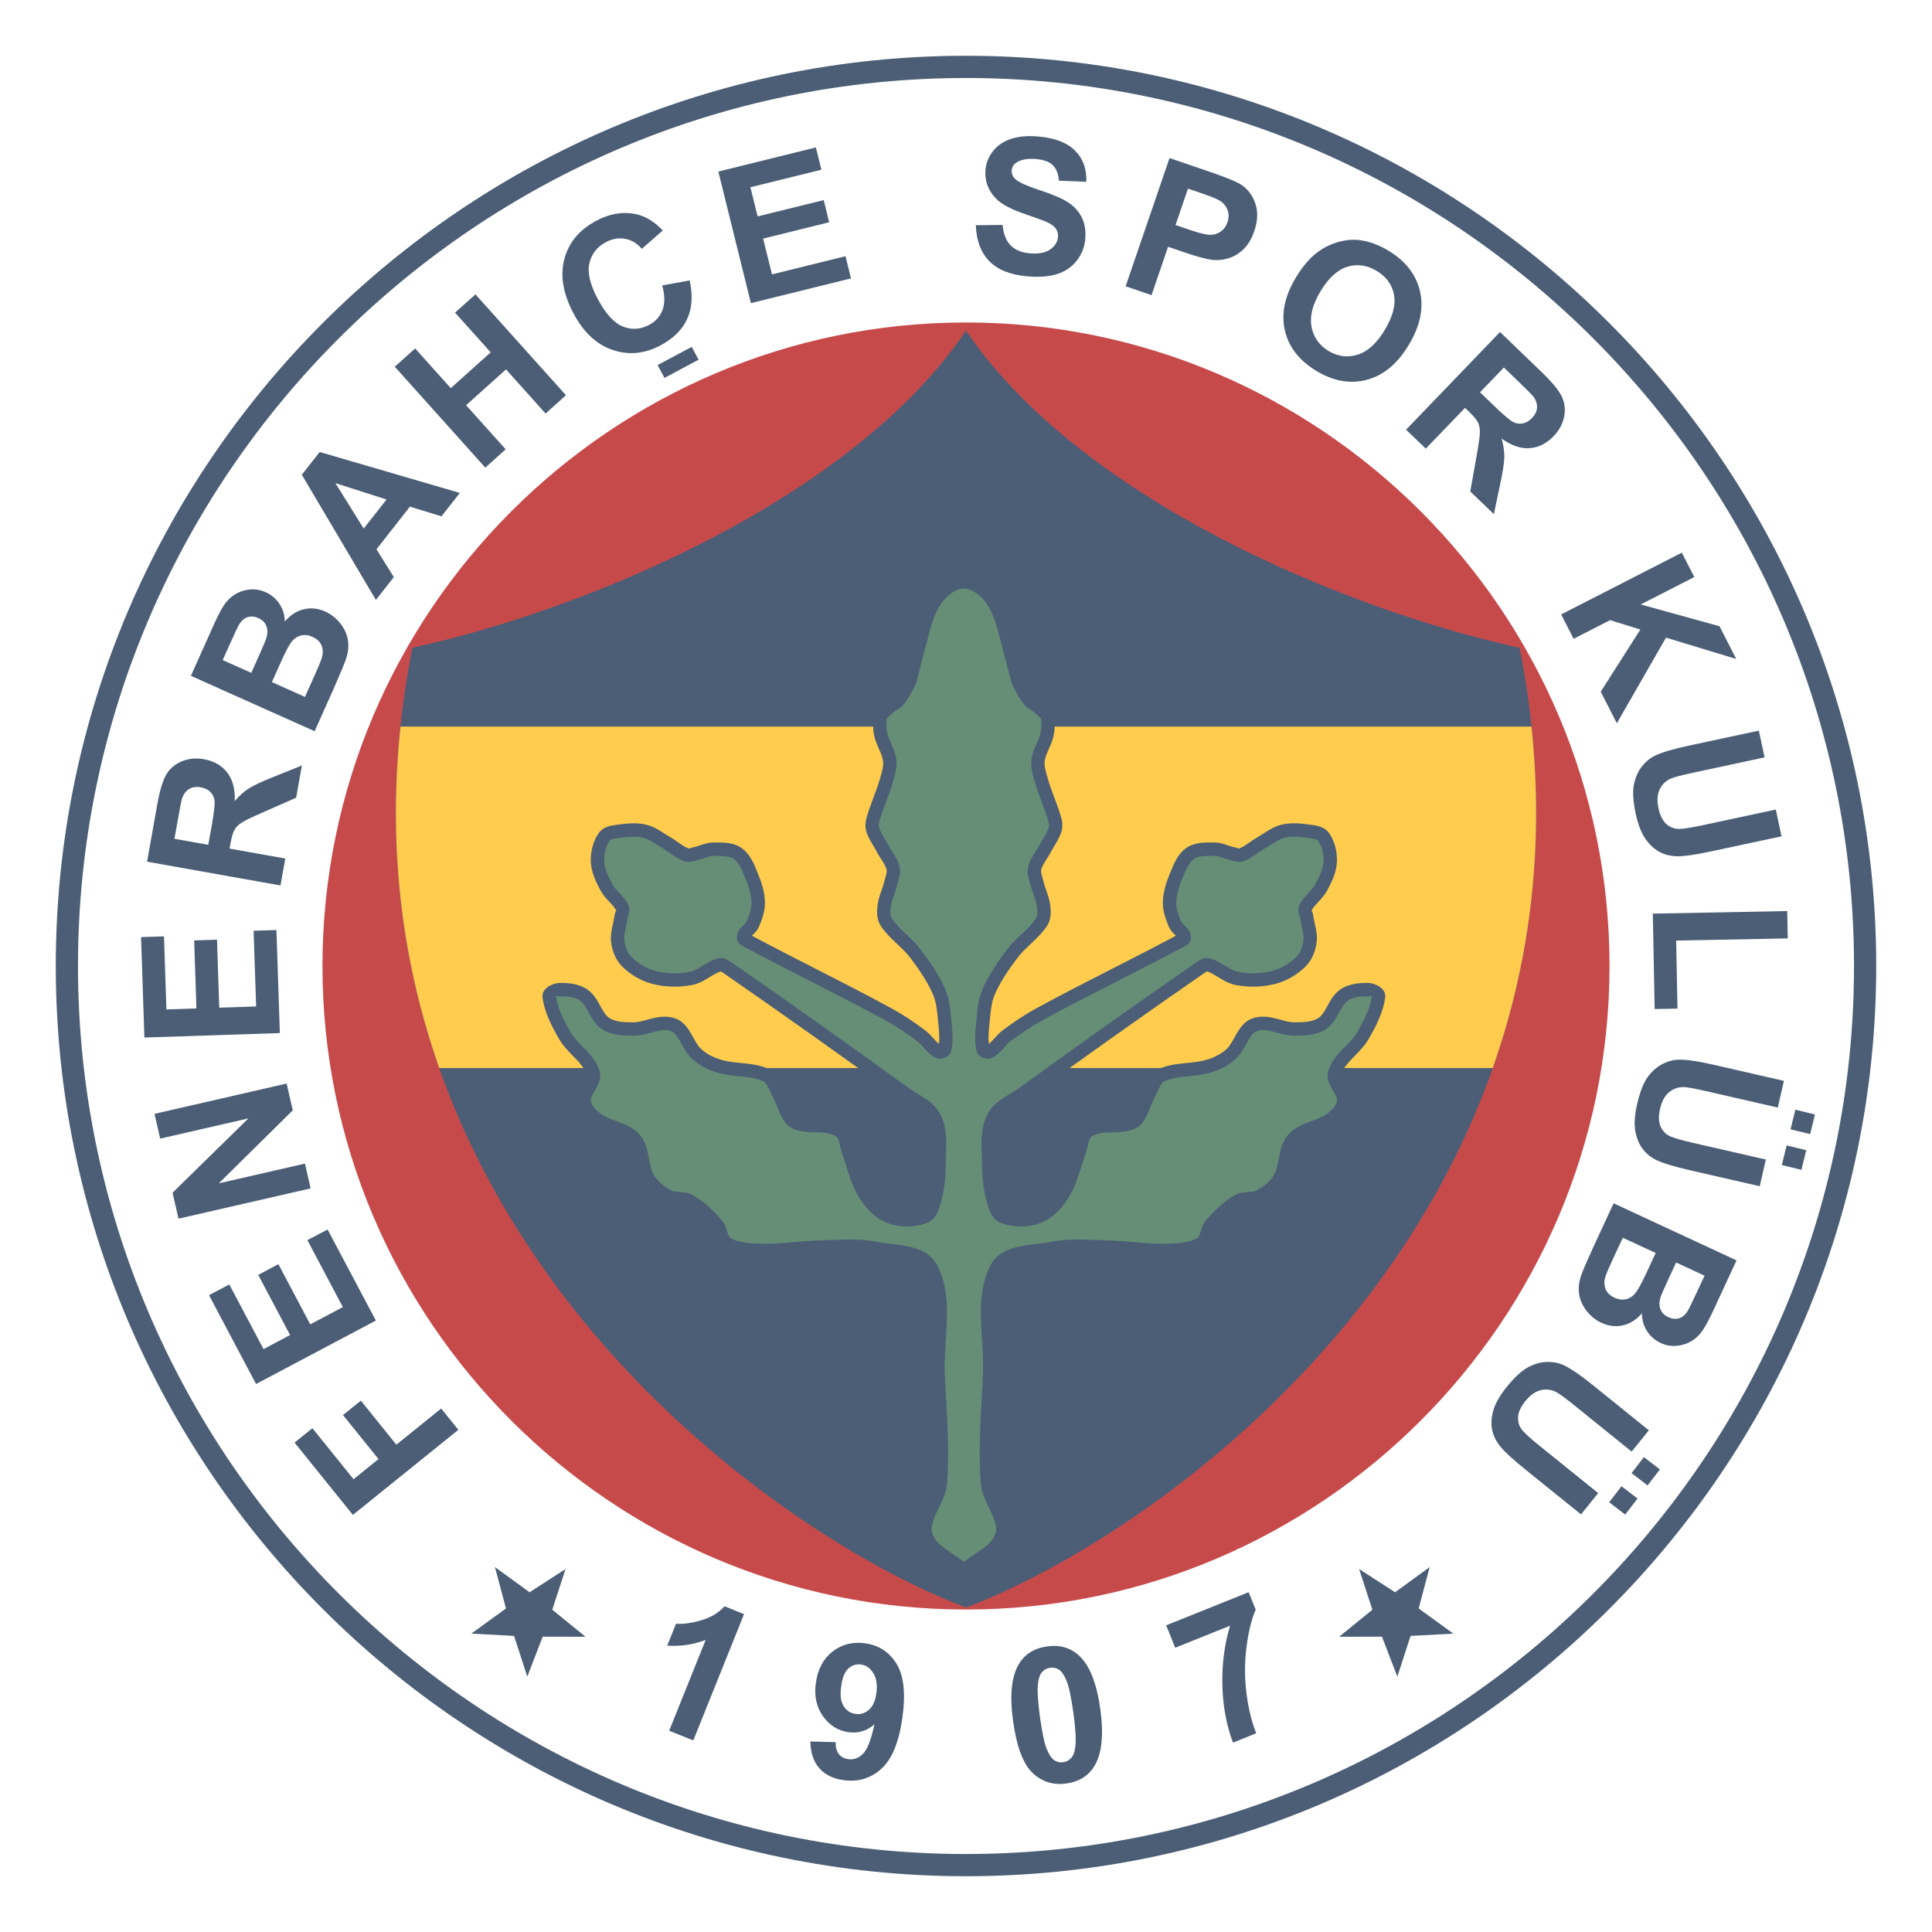 <?xml version="1.0" encoding="utf-8"?>
<!-- Generator: Adobe Illustrator 13.0.0, SVG Export Plug-In . SVG Version: 6.00 Build 14948)  -->
<!DOCTYPE svg PUBLIC "-//W3C//DTD SVG 1.0//EN" "http://www.w3.org/TR/2001/REC-SVG-20010904/DTD/svg10.dtd">
<svg version="1.0" id="Layer_1" xmlns="http://www.w3.org/2000/svg" xmlns:xlink="http://www.w3.org/1999/xlink" x="0px" y="0px"
	 width="192.756px" height="192.756px" viewBox="0 0 192.756 192.756" enable-background="new 0 0 192.756 192.756"
	 xml:space="preserve">
<g>
	<polygon fill-rule="evenodd" clip-rule="evenodd" fill="#FFFFFF" points="0,0 192.756,0 192.756,192.756 0,192.756 0,0 	"/>
	<path fill-rule="evenodd" clip-rule="evenodd" fill="#C74A4B" d="M96.378,32.173c35.362,0,64.204,28.842,64.204,64.205
		c0,35.362-28.842,64.204-64.204,64.204S32.173,131.74,32.173,96.378C32.173,61.015,61.016,32.173,96.378,32.173L96.378,32.173z"/>
	<path fill-rule="evenodd" clip-rule="evenodd" fill="#4B5E76" d="M96.378,5.564c50.019,0,90.813,40.796,90.813,90.813
		c0,50.019-40.795,90.814-90.813,90.814c-50.018,0-90.813-40.795-90.813-90.814C5.564,46.36,46.36,5.564,96.378,5.564L96.378,5.564z
		 M96.378,7.782c48.797,0,88.597,39.799,88.597,88.596c0,48.798-39.8,88.597-88.597,88.597c-48.797,0-88.597-39.799-88.597-88.597
		C7.781,47.581,47.581,7.782,96.378,7.782L96.378,7.782z"/>
	<polygon fill-rule="evenodd" clip-rule="evenodd" fill="#4B5E76" points="45.73,142.652 35.208,151.143 29.389,143.928 
		31.167,142.492 35.273,147.58 37.764,145.572 34.219,141.18 36.001,139.744 39.546,144.137 44.018,140.527 45.73,142.652 	"/>
	<polygon fill-rule="evenodd" clip-rule="evenodd" fill="#4B5E76" points="37.499,131.752 25.547,138.082 20.855,129.221 
		22.876,128.15 26.293,134.6 28.941,133.195 25.764,127.197 27.776,126.129 30.953,132.131 34.206,130.408 30.669,123.73 
		32.685,122.666 37.499,131.752 	"/>
	<polygon fill-rule="evenodd" clip-rule="evenodd" fill="#4B5E76" points="30.993,118.566 17.81,121.586 17.215,118.998 
		24.784,111.582 15.98,113.6 15.414,111.129 28.597,108.105 29.208,110.779 21.828,118.062 30.426,116.092 30.993,118.566 	"/>
	<polygon fill-rule="evenodd" clip-rule="evenodd" fill="#4B5E76" points="27.922,103.068 14.405,103.516 14.075,93.497 
		16.361,93.421 16.603,100.711 19.597,100.613 19.374,93.827 21.65,93.752 21.874,100.537 25.555,100.414 25.303,92.864 
		27.579,92.788 27.922,103.068 	"/>
	<path fill-rule="evenodd" clip-rule="evenodd" fill="#4B5E76" d="M27.985,88.342l-13.312-2.371l1.008-5.658
		c0.252-1.423,0.557-2.434,0.91-3.035c0.356-0.604,0.873-1.042,1.553-1.323c0.68-0.277,1.414-0.346,2.201-0.208
		c0.998,0.179,1.773,0.62,2.317,1.322c0.548,0.702,0.8,1.653,0.762,2.853c0.444-0.52,0.901-0.935,1.373-1.24
		c0.472-0.306,1.285-0.687,2.434-1.146l2.887-1.162l-0.573,3.215L26.3,81.016c-1.159,0.507-1.896,0.863-2.207,1.07
		c-0.315,0.205-0.548,0.441-0.699,0.708c-0.151,0.268-0.28,0.708-0.39,1.326l-0.098,0.544l5.557,0.992L27.985,88.342L27.985,88.342z
		 M20.781,84.287l0.356-1.989c0.227-1.288,0.318-2.104,0.265-2.444c-0.05-0.34-0.195-0.626-0.428-0.853
		c-0.233-0.23-0.551-0.381-0.951-0.45c-0.447-0.082-0.831-0.025-1.149,0.164c-0.318,0.192-0.551,0.498-0.702,0.919
		c-0.069,0.214-0.202,0.866-0.394,1.956l-0.375,2.097L20.781,84.287L20.781,84.287z"/>
	<path fill-rule="evenodd" clip-rule="evenodd" fill="#4B5E76" d="M19.048,67.429l2.208-4.934c0.438-0.976,0.803-1.688,1.099-2.131
		s0.658-0.797,1.086-1.062c0.428-0.261,0.913-0.425,1.455-0.484c0.542-0.06,1.08,0.028,1.615,0.268
		c0.576,0.258,1.039,0.652,1.382,1.181c0.343,0.526,0.517,1.111,0.52,1.751c0.554-0.652,1.187-1.064,1.896-1.231
		c0.708-0.17,1.417-0.094,2.131,0.224c0.561,0.252,1.049,0.626,1.461,1.124c0.416,0.5,0.68,1.045,0.793,1.641
		c0.117,0.592,0.063,1.237-0.16,1.933c-0.142,0.435-0.561,1.448-1.263,3.042l-1.88,4.203L19.048,67.429L19.048,67.429z
		 M22.219,65.855l2.853,1.278l0.73-1.634c0.435-0.97,0.689-1.581,0.768-1.83c0.142-0.45,0.142-0.85,0.01-1.202
		c-0.136-0.353-0.403-0.621-0.803-0.8c-0.381-0.17-0.737-0.201-1.071-0.097c-0.333,0.104-0.617,0.349-0.853,0.743
		c-0.139,0.236-0.469,0.938-0.995,2.112L22.219,65.855L22.219,65.855z M27.128,68.053l3.299,1.477l1.033-2.308
		c0.4-0.897,0.629-1.479,0.689-1.744c0.098-0.4,0.069-0.774-0.088-1.124c-0.157-0.35-0.457-0.624-0.894-0.819
		c-0.368-0.167-0.724-0.217-1.061-0.151c-0.34,0.062-0.646,0.239-0.913,0.526c-0.271,0.287-0.658,0.998-1.165,2.132L27.128,68.053
		L27.128,68.053z"/>
	<path fill-rule="evenodd" clip-rule="evenodd" fill="#4B5E76" d="M45.877,49.18l-1.833,2.336l-3.148-0.967l-3.334,4.254
		l1.729,2.774l-1.788,2.28l-7.39-12.491l1.782-2.27L45.877,49.18L45.877,49.18z M38.563,49.834l-5.098-1.631l2.821,4.534
		L38.563,49.834L38.563,49.834z"/>
	<polygon fill-rule="evenodd" clip-rule="evenodd" fill="#4B5E76" points="48.418,46.655 39.388,36.588 41.418,34.765 
		44.973,38.726 48.956,35.153 45.401,31.192 47.436,29.369 56.466,39.432 54.432,41.258 50.483,36.856 46.5,40.43 50.452,44.828 
		48.418,46.655 	"/>
	<path fill-rule="evenodd" clip-rule="evenodd" fill="#4B5E76" d="M66.074,28.478l2.733-0.498c0.33,1.496,0.249,2.78-0.252,3.854
		c-0.498,1.077-1.389,1.952-2.67,2.632c-1.587,0.841-3.181,0.989-4.773,0.444c-1.597-0.542-2.894-1.754-3.889-3.633
		c-1.055-1.99-1.357-3.807-0.913-5.451c0.444-1.643,1.502-2.909,3.177-3.797c1.461-0.771,2.878-0.97,4.248-0.589
		c0.815,0.224,1.608,0.74,2.389,1.552l-2.087,1.836c-0.469-0.545-1.023-0.878-1.662-0.999c-0.636-0.123-1.278-0.012-1.918,0.328
		c-0.888,0.469-1.436,1.168-1.653,2.097c-0.214,0.925,0.057,2.103,0.809,3.526c0.8,1.511,1.644,2.443,2.525,2.796
		c0.885,0.353,1.76,0.299,2.629-0.161c0.643-0.34,1.086-0.834,1.332-1.489C66.345,30.275,66.336,29.46,66.074,28.478L66.074,28.478z
		"/>
	<polygon fill-rule="evenodd" clip-rule="evenodd" fill="#4B5E76" points="74.918,30.244 71.669,17.117 81.401,14.708 
		81.952,16.932 74.868,18.682 75.589,21.591 82.179,19.964 82.727,22.174 76.137,23.805 77.021,27.375 84.354,25.562 84.903,27.775 
		74.918,30.244 	"/>
	<path fill-rule="evenodd" clip-rule="evenodd" fill="#4B5E76" d="M97.358,22.47l2.67-0.028c0.085,0.9,0.35,1.581,0.803,2.04
		c0.45,0.457,1.09,0.721,1.918,0.793c0.875,0.076,1.552-0.054,2.027-0.387c0.476-0.331,0.737-0.746,0.778-1.244
		c0.028-0.318-0.045-0.595-0.211-0.834c-0.167-0.242-0.476-0.463-0.93-0.67c-0.308-0.136-1.017-0.394-2.125-0.775
		c-1.43-0.485-2.415-1.017-2.956-1.596c-0.766-0.812-1.1-1.75-1.008-2.815c0.057-0.687,0.309-1.313,0.749-1.876
		c0.438-0.563,1.039-0.97,1.798-1.222c0.759-0.249,1.656-0.331,2.692-0.24c1.69,0.146,2.932,0.624,3.722,1.439
		c0.793,0.815,1.155,1.842,1.093,3.082l-2.73-0.113c-0.057-0.702-0.265-1.222-0.62-1.556c-0.358-0.337-0.919-0.538-1.685-0.604
		c-0.79-0.066-1.423,0.041-1.898,0.328c-0.306,0.183-0.476,0.45-0.504,0.799c-0.028,0.318,0.085,0.602,0.334,0.854
		c0.318,0.318,1.127,0.689,2.421,1.115c1.298,0.425,2.249,0.834,2.856,1.221c0.604,0.388,1.061,0.888,1.369,1.499
		c0.309,0.608,0.429,1.338,0.353,2.191c-0.065,0.771-0.343,1.477-0.828,2.113c-0.487,0.636-1.136,1.086-1.948,1.348
		c-0.812,0.258-1.805,0.34-2.976,0.239c-1.704-0.145-2.976-0.652-3.823-1.518C97.856,25.187,97.409,23.994,97.358,22.47
		L97.358,22.47z"/>
	<path fill-rule="evenodd" clip-rule="evenodd" fill="#4B5E76" d="M112.305,28.563l4.379-12.793l4.147,1.417
		c1.567,0.539,2.572,0.954,3.004,1.244c0.667,0.444,1.14,1.071,1.413,1.883c0.274,0.812,0.239,1.729-0.11,2.746
		c-0.268,0.787-0.639,1.397-1.104,1.835c-0.47,0.438-0.977,0.733-1.518,0.888c-0.545,0.157-1.062,0.204-1.55,0.147
		c-0.658-0.088-1.571-0.331-2.742-0.733l-1.685-0.576l-1.649,4.827L112.305,28.563L112.305,28.563z M118.526,18.817l-1.244,3.631
		l1.414,0.485c1.02,0.346,1.722,0.513,2.112,0.497c0.391-0.016,0.73-0.132,1.023-0.353c0.293-0.217,0.504-0.516,0.633-0.894
		c0.157-0.466,0.154-0.897-0.016-1.294c-0.17-0.393-0.453-0.702-0.847-0.922c-0.287-0.164-0.897-0.403-1.83-0.721L118.526,18.817
		L118.526,18.817z"/>
	<path fill-rule="evenodd" clip-rule="evenodd" fill="#4B5E76" d="M129.271,27.722c0.709-1.184,1.477-2.068,2.312-2.66
		c0.617-0.432,1.294-0.747,2.033-0.945c0.737-0.195,1.445-0.246,2.126-0.148c0.903,0.129,1.829,0.472,2.773,1.039
		c1.71,1.023,2.762,2.371,3.155,4.046c0.391,1.675,0.022,3.458-1.108,5.347c-1.121,1.873-2.51,3.035-4.159,3.485
		c-1.653,0.447-3.331,0.161-5.035-0.86c-1.725-1.032-2.783-2.38-3.17-4.04C127.808,31.324,128.166,29.567,129.271,27.722
		L129.271,27.722z M131.733,29.085c-0.787,1.316-1.079,2.494-0.878,3.533c0.201,1.042,0.769,1.842,1.703,2.402
		c0.936,0.557,1.902,0.68,2.903,0.365s1.905-1.143,2.711-2.491c0.797-1.329,1.099-2.497,0.906-3.498
		c-0.191-1.004-0.771-1.795-1.737-2.374c-0.964-0.576-1.943-0.712-2.929-0.403C133.425,26.929,132.533,27.75,131.733,29.085
		L131.733,29.085z"/>
	<path fill-rule="evenodd" clip-rule="evenodd" fill="#4B5E76" d="M140.284,42.87l9.374-9.745l4.141,3.986
		c1.042,1.001,1.716,1.816,2.018,2.446c0.303,0.63,0.382,1.304,0.236,2.024c-0.147,0.718-0.497,1.367-1.055,1.943
		c-0.702,0.73-1.498,1.127-2.387,1.19c-0.888,0.062-1.819-0.255-2.793-0.954c0.186,0.658,0.274,1.269,0.268,1.833
		c-0.009,0.563-0.145,1.448-0.402,2.661l-0.64,3.044l-2.355-2.264l0.621-3.489c0.224-1.244,0.337-2.053,0.34-2.431
		c0.003-0.375-0.063-0.702-0.202-0.976c-0.138-0.271-0.431-0.626-0.885-1.062l-0.396-0.384l-3.917,4.068L140.284,42.87
		L140.284,42.87z M147.662,39.139l1.454,1.401c0.945,0.907,1.571,1.436,1.883,1.581c0.312,0.148,0.63,0.186,0.948,0.12
		c0.321-0.066,0.623-0.245,0.903-0.539c0.315-0.327,0.482-0.677,0.501-1.048c0.019-0.368-0.104-0.733-0.372-1.096
		c-0.139-0.173-0.607-0.646-1.403-1.414l-1.534-1.477L147.662,39.139L147.662,39.139z"/>
	<polygon fill-rule="evenodd" clip-rule="evenodd" fill="#4B5E76" points="155.757,61.302 167.794,55.14 169.041,57.571 
		163.694,60.307 171.554,62.479 173.226,65.748 166.217,63.616 161.314,72.159 159.705,69.013 163.66,62.81 160.641,61.872 
		157.001,63.733 155.757,61.302 	"/>
	<path fill-rule="evenodd" clip-rule="evenodd" fill="#4B5E76" d="M175.482,72.896l0.573,2.667l-7.16,1.537
		c-1.137,0.243-1.867,0.435-2.188,0.573c-0.516,0.229-0.894,0.595-1.127,1.096c-0.236,0.5-0.273,1.124-0.113,1.867
		c0.16,0.759,0.438,1.297,0.831,1.615c0.391,0.318,0.822,0.469,1.288,0.45c0.469-0.019,1.225-0.142,2.273-0.365l7.313-1.568
		l0.57,2.67l-6.942,1.489c-1.587,0.34-2.724,0.507-3.41,0.503c-0.687-0.003-1.297-0.151-1.833-0.44
		c-0.532-0.293-1.004-0.734-1.41-1.326s-0.721-1.411-0.948-2.456c-0.271-1.262-0.327-2.251-0.176-2.966s0.419-1.313,0.803-1.792
		c0.384-0.479,0.822-0.834,1.307-1.064c0.718-0.337,1.82-0.661,3.297-0.979L175.482,72.896L175.482,72.896z"/>
	<polygon fill-rule="evenodd" clip-rule="evenodd" fill="#4B5E76" points="164.902,91.154 178.312,90.896 178.366,93.625 
		167.232,93.84 167.361,100.629 165.085,100.672 164.902,91.154 	"/>
	<path fill-rule="evenodd" clip-rule="evenodd" fill="#4B5E76" d="M177.981,107.838l-0.611,2.662l-7.141-1.635
		c-1.131-0.262-1.874-0.396-2.227-0.406c-0.563-0.01-1.061,0.164-1.483,0.516c-0.425,0.354-0.724,0.9-0.894,1.648
		c-0.174,0.752-0.147,1.359,0.072,1.812c0.221,0.453,0.548,0.771,0.979,0.955c0.431,0.178,1.168,0.389,2.21,0.629l7.292,1.668
		l-0.607,2.664l-6.924-1.586c-1.584-0.363-2.686-0.693-3.306-0.986s-1.112-0.684-1.471-1.174c-0.362-0.488-0.602-1.09-0.721-1.799
		c-0.12-0.707-0.057-1.584,0.183-2.625c0.286-1.26,0.651-2.182,1.089-2.766c0.44-0.584,0.936-1.01,1.489-1.281
		c0.551-0.273,1.093-0.408,1.631-0.412c0.794,0,1.931,0.166,3.404,0.504L177.981,107.838L177.981,107.838z"/>
	<path fill-rule="evenodd" clip-rule="evenodd" fill="#4B5E76" d="M173.254,125.748l-2.272,4.902
		c-0.45,0.971-0.828,1.676-1.131,2.115c-0.302,0.438-0.667,0.787-1.099,1.043c-0.432,0.258-0.92,0.416-1.465,0.465
		c-0.541,0.055-1.079-0.039-1.608-0.289c-0.573-0.264-1.029-0.664-1.366-1.195c-0.334-0.533-0.501-1.121-0.494-1.762
		c-0.563,0.646-1.203,1.049-1.912,1.207c-0.711,0.158-1.42,0.072-2.128-0.256c-0.558-0.258-1.042-0.643-1.448-1.146
		c-0.406-0.502-0.661-1.051-0.769-1.646c-0.106-0.594-0.044-1.24,0.189-1.93c0.145-0.434,0.579-1.441,1.303-3.025l1.937-4.176
		L173.254,125.748L173.254,125.748z M170.064,127.275l-2.837-1.316l-0.752,1.625c-0.447,0.963-0.712,1.57-0.794,1.816
		c-0.145,0.447-0.154,0.85-0.025,1.203c0.13,0.355,0.395,0.627,0.791,0.809c0.378,0.176,0.736,0.215,1.07,0.117
		c0.334-0.102,0.62-0.344,0.862-0.734c0.143-0.232,0.482-0.932,1.023-2.098L170.064,127.275L170.064,127.275z M165.188,125.012
		l-3.281-1.521l-1.063,2.293c-0.413,0.891-0.652,1.471-0.712,1.73c-0.104,0.4-0.082,0.775,0.072,1.129
		c0.151,0.352,0.444,0.629,0.879,0.83c0.368,0.17,0.725,0.227,1.062,0.168c0.34-0.061,0.648-0.23,0.922-0.514
		c0.271-0.283,0.671-0.99,1.193-2.117L165.188,125.012L165.188,125.012z"/>
	<path fill-rule="evenodd" clip-rule="evenodd" fill="#4B5E76" d="M164.507,142.703l-1.716,2.123l-5.699-4.598
		c-0.903-0.73-1.512-1.178-1.823-1.342c-0.504-0.254-1.023-0.318-1.559-0.186c-0.538,0.133-1.045,0.494-1.523,1.086
		c-0.488,0.605-0.73,1.16-0.73,1.664c-0.003,0.506,0.15,0.934,0.459,1.287c0.309,0.35,0.882,0.861,1.713,1.533l5.822,4.697
		l-1.713,2.125l-5.529-4.461c-1.263-1.018-2.109-1.795-2.537-2.33c-0.429-0.539-0.699-1.105-0.81-1.703s-0.062-1.24,0.142-1.93
		c0.205-0.688,0.643-1.449,1.312-2.279c0.812-1.008,1.543-1.676,2.195-2.006c0.648-0.334,1.281-0.502,1.896-0.504
		c0.614,0,1.165,0.113,1.649,0.346c0.715,0.35,1.659,0.998,2.837,1.945L164.507,142.703L164.507,142.703z"/>
	<path fill-rule="evenodd" clip-rule="evenodd" fill="#4B5E76" d="M69.169,173.643l-2.405-0.967l3.643-9.064
		c-1.209,0.469-2.487,0.662-3.838,0.574l0.878-2.184c0.708,0.049,1.546-0.064,2.513-0.346c0.967-0.277,1.741-0.742,2.324-1.398
		l1.949,0.785L69.169,173.643L69.169,173.643z"/>
	<path fill-rule="evenodd" clip-rule="evenodd" fill="#4B5E76" d="M80.846,173.746l2.525,0.07c-0.009,0.514,0.098,0.91,0.318,1.189
		c0.224,0.281,0.545,0.447,0.964,0.508c0.529,0.072,1.014-0.107,1.455-0.545c0.438-0.436,0.815-1.414,1.133-2.936
		c-0.749,0.662-1.609,0.924-2.579,0.791c-1.052-0.148-1.905-0.68-2.557-1.6s-0.888-2.031-0.705-3.334
		c0.188-1.357,0.743-2.396,1.666-3.117c0.922-0.717,2.009-0.992,3.258-0.818c1.357,0.189,2.399,0.869,3.124,2.041
		c0.724,1.17,0.922,2.959,0.585,5.365c-0.34,2.449-1.039,4.152-2.097,5.109c-1.058,0.961-2.314,1.338-3.769,1.137
		c-1.049-0.145-1.858-0.541-2.425-1.189C81.173,175.771,80.877,174.881,80.846,173.746L80.846,173.746z M87.436,168.941
		c0.117-0.828,0.016-1.494-0.302-2.006c-0.318-0.51-0.724-0.799-1.225-0.867c-0.476-0.066-0.897,0.064-1.263,0.396
		c-0.365,0.33-0.608,0.922-0.724,1.775c-0.12,0.865-0.038,1.523,0.245,1.977c0.287,0.451,0.684,0.715,1.197,0.785
		c0.491,0.068,0.935-0.07,1.329-0.412C87.083,170.246,87.332,169.697,87.436,168.941L87.436,168.941z"/>
	<path fill-rule="evenodd" clip-rule="evenodd" fill="#4B5E76" d="M104.477,164.264c1.298-0.18,2.374,0.141,3.233,0.967
		c1.023,0.975,1.713,2.732,2.065,5.273c0.353,2.535,0.167,4.414-0.558,5.646c-0.598,1.014-1.546,1.611-2.843,1.791
		c-1.304,0.182-2.424-0.174-3.359-1.064c-0.938-0.891-1.587-2.623-1.942-5.191c-0.35-2.523-0.164-4.398,0.561-5.631
		C102.231,165.041,103.179,164.443,104.477,164.264L104.477,164.264z M104.772,166.393c-0.312,0.043-0.576,0.182-0.79,0.412
		c-0.218,0.232-0.355,0.613-0.419,1.143c-0.085,0.689-0.019,1.82,0.198,3.391c0.221,1.572,0.447,2.639,0.689,3.205
		c0.239,0.568,0.494,0.93,0.763,1.094c0.268,0.16,0.554,0.221,0.865,0.176c0.312-0.043,0.573-0.18,0.79-0.412
		c0.218-0.232,0.356-0.615,0.419-1.143c0.085-0.684,0.02-1.811-0.198-3.383c-0.221-1.57-0.447-2.639-0.689-3.205
		c-0.239-0.566-0.491-0.932-0.762-1.096C105.371,166.41,105.081,166.348,104.772,166.393L104.772,166.393z"/>
	<path fill-rule="evenodd" clip-rule="evenodd" fill="#4B5E76" d="M117.251,164.396l-0.9-2.236l8.228-3.307l0.702,1.748
		c-0.413,0.938-0.718,2.176-0.916,3.705c-0.198,1.535-0.202,3.076-0.004,4.633c0.199,1.551,0.52,2.885,0.974,3.988l-2.32,0.934
		c-0.658-1.752-1.012-3.666-1.059-5.74c-0.05-2.076,0.205-4.049,0.766-5.924L117.251,164.396L117.251,164.396z"/>
	<polygon fill-rule="evenodd" clip-rule="evenodd" fill="#4B5E76" points="56.422,156.541 55.101,160.602 58.416,163.297 
		54.144,163.293 52.607,167.277 51.289,163.215 47.025,162.986 50.482,160.477 49.382,156.35 52.837,158.861 56.422,156.541 	"/>
	<polygon fill-rule="evenodd" clip-rule="evenodd" fill="#4B5E76" points="135.6,156.541 136.923,160.604 133.607,163.297 
		137.879,163.293 139.415,167.279 140.732,163.215 144.998,162.986 141.541,160.477 142.64,156.35 139.186,158.861 135.6,156.541 	
		"/>
	<path fill-rule="evenodd" clip-rule="evenodd" fill="#4B5E76" d="M177.773,116.236l0.478-1.957l1.957,0.477l-0.478,1.959
		L177.773,116.236L177.773,116.236z M178.644,112.672l0.478-1.957l1.957,0.479l-0.478,1.957L178.644,112.672L178.644,112.672z"/>
	<path fill-rule="evenodd" clip-rule="evenodd" fill="#4B5E76" d="M160.548,149.881l1.228-1.598l1.598,1.229l-1.228,1.598
		L160.548,149.881L160.548,149.881z M162.783,146.973l1.228-1.596l1.598,1.227l-1.229,1.598L162.783,146.973L162.783,146.973z"/>
	<polygon fill-rule="evenodd" clip-rule="evenodd" fill="#4B5E76" points="65.61,36.425 69.012,34.606 69.696,35.887 66.295,37.705 
		65.61,36.425 	"/>
	<path fill-rule="evenodd" clip-rule="evenodd" fill="#4B5E76" d="M96.378,160.381c-20.36-7.66-66.12-40.518-55.234-95.753
		c17.538-3.83,43.945-14.917,55.234-31.648c11.289,16.731,37.696,27.819,55.234,31.648
		C162.497,119.863,116.738,152.721,96.378,160.381L96.378,160.381z"/>
	<path fill-rule="evenodd" clip-rule="evenodd" fill="#FFCC4E" d="M43.825,106.559c-3.541-10.053-5.203-21.42-3.87-34.068h112.846
		c1.333,12.648-0.329,24.016-3.87,34.068H43.825L43.825,106.559z"/>
	<path fill="#4B5E76" d="M95.708,157.193c-0.385-0.361-0.876-0.691-1.366-1.018c-1.133-0.76-2.267-1.518-2.634-2.883
		c-0.331-1.227,0.194-2.301,0.725-3.389c0.329-0.672,0.66-1.352,0.709-1.99c0.21-2.75,0.059-5.521-0.093-8.291
		c-0.047-0.859-0.094-1.717-0.132-2.621c-0.047-1.131,0.026-2.268,0.1-3.406c0.154-2.387,0.309-4.779-0.699-6.744
		c-0.549-1.068-2.202-1.266-3.744-1.449c-0.516-0.062-1.021-0.123-1.504-0.217c-1.253-0.242-2.592-0.189-3.924-0.139h-0.002
		c-0.394,0.016-0.787,0.031-1.205,0.039c-0.807,0.018-1.675,0.094-2.543,0.172c-1.167,0.105-2.333,0.209-3.548,0.166
		c-0.579-0.021-1.184-0.045-1.819-0.145c-0.653-0.104-1.288-0.285-1.861-0.623c-0.569-0.336-0.734-0.867-0.901-1.404
		c-0.078-0.254-0.158-0.508-0.272-0.641c-0.37-0.426-0.766-0.844-1.194-1.229c-0.416-0.375-0.856-0.711-1.326-0.984
		c-0.178-0.104-0.481-0.123-0.784-0.141c-0.44-0.027-0.881-0.055-1.328-0.297c-0.468-0.254-0.931-0.559-1.338-0.92
		c-0.364-0.324-0.688-0.697-0.939-1.125c-0.375-0.639-0.506-1.332-0.637-2.021c-0.129-0.686-0.258-1.365-0.638-1.805
		c-0.417-0.479-1.116-0.738-1.819-0.998c-0.654-0.242-1.312-0.484-1.891-0.922c-0.372-0.281-0.754-0.637-1.036-1.047h0.002
		c-0.255-0.371-0.434-0.785-0.466-1.234c-0.048-0.66,0.261-1.189,0.566-1.713c0.214-0.365,0.425-0.727,0.359-0.951v0.004
		c-0.205-0.699-0.785-1.293-1.37-1.891c-0.503-0.514-1.008-1.029-1.373-1.666c-0.36-0.629-0.721-1.279-1.018-1.965
		c-0.306-0.705-0.541-1.439-0.635-2.213c-0.004-0.035-0.007-0.066-0.007-0.092v0.002c-0.026-0.805,1.01-1.311,1.659-1.33
		c0.458-0.016,0.951,0.004,1.438,0.096c0.517,0.1,1.016,0.281,1.444,0.596c0.584,0.428,0.909,1.016,1.232,1.604
		c0.259,0.469,0.518,0.939,0.879,1.186c0.298,0.203,0.668,0.312,1.062,0.371c0.435,0.066,0.912,0.072,1.364,0.072
		c0.436,0,0.905-0.129,1.375-0.258c0.527-0.145,1.055-0.289,1.637-0.303c0.335-0.01,0.702,0.029,1.05,0.137
		c0.323,0.1,0.628,0.258,0.878,0.492c0.464,0.432,0.749,0.947,1.034,1.461c0.231,0.418,0.461,0.836,0.763,1.119
		c0.251,0.238,0.542,0.441,0.854,0.613c0.353,0.193,0.737,0.348,1.125,0.467l0.002,0.002c0.608,0.188,1.284,0.254,1.958,0.322
		c0.96,0.096,1.917,0.191,2.83,0.604c0.717,0.324,1.015,0.971,1.306,1.6c0.077,0.166,0.153,0.33,0.236,0.477
		c0.217,0.385,0.375,0.783,0.531,1.182c0.189,0.479,0.378,0.957,0.653,1.324c0.047,0.062,0.134,0.117,0.237,0.162
		c0.151,0.068,0.322,0.111,0.484,0.145c0.36,0.074,0.78,0.082,1.199,0.092c0.488,0.01,0.977,0.02,1.502,0.135
		c0.283,0.062,0.583,0.146,0.866,0.273c0.324,0.146,0.623,0.346,0.853,0.631c0.34,0.42,0.436,0.877,0.532,1.334
		c0.04,0.188,0.079,0.377,0.139,0.537c0.172,0.465,0.321,0.941,0.47,1.416c0.312,0.998,0.625,1.996,1.149,2.832
		c0.288,0.459,0.638,0.908,1.045,1.277c0.331,0.301,0.697,0.547,1.092,0.695c0.462,0.176,0.979,0.262,1.5,0.262
		c0.525,0,1.044-0.088,1.508-0.262c0.117-0.043,0.217-0.186,0.304-0.361c0.124-0.252,0.214-0.582,0.292-0.867
		c0.154-0.568,0.26-1.15,0.328-1.738s0.097-1.188,0.097-1.789c0-0.316,0.009-0.621,0.018-0.926c0.034-1.152,0.067-2.336-0.396-3.262
		c-0.334-0.67-1.094-1.135-1.844-1.592c-0.335-0.205-0.669-0.41-0.977-0.633c-2.976-2.154-5.918-4.268-8.817-6.324
		c-2.96-2.1-5.922-4.178-8.884-6.225c-0.067-0.047-0.144-0.091-0.217-0.117c-0.014-0.004,0.034-0.026,0.01-0.019
		c-0.372,0.116-0.745,0.344-1.117,0.573c-0.542,0.33-1.084,0.662-1.762,0.791c-0.664,0.125-1.346,0.18-2.018,0.16
		c-0.664-0.02-1.33-0.113-1.975-0.283c-0.555-0.145-1.094-0.375-1.594-0.666c-0.516-0.301-0.99-0.667-1.399-1.076
		c-0.305-0.305-0.543-0.676-0.722-1.077l-0.002-0.002c-0.189-0.425-0.308-0.885-0.364-1.331c-0.081-0.652,0.054-1.256,0.189-1.859
		c0.059-0.262,0.117-0.524,0.15-0.774c0.021-0.156,0.06-0.283,0.099-0.41c0.024-0.079,0.104-0.047,0.076-0.103
		c-0.153-0.307-0.421-0.594-0.689-0.881c-0.316-0.339-0.633-0.678-0.87-1.119c-0.227-0.423-0.454-0.866-0.631-1.328
		c-0.189-0.493-0.323-1.006-0.347-1.539c-0.022-0.502,0.034-1.027,0.171-1.528c0.131-0.482,0.339-0.945,0.625-1.351
		c0.449-0.639,1.192-0.739,1.822-0.825c0.029-0.004-0.022,0.003,0.09-0.013c0.455-0.063,0.918-0.116,1.374-0.127
		c0.484-0.011,0.971,0.023,1.451,0.137c0.673,0.16,1.212,0.505,1.75,0.847c0.209,0.134,0.418,0.267,0.555,0.345
		c0.317,0.18,0.568,0.355,0.819,0.53c0.37,0.258,0.74,0.517,1.108,0.658c0,0,0.123-0.035,0.242-0.069
		c0.083-0.024,0.166-0.048,0.281-0.072c0.187-0.039,0.395-0.109,0.602-0.18c0.421-0.143,0.84-0.285,1.329-0.285
		c0.065,0,0.136,0,0.207,0c0.888-0.004,1.861-0.009,2.657,0.583c0.83,0.617,1.202,1.551,1.553,2.434
		c0.052,0.13,0.104,0.263,0.127,0.317c0.168,0.412,0.318,0.848,0.429,1.304c0.113,0.468,0.182,0.942,0.182,1.414
		c0,0.43-0.079,0.856-0.2,1.273c-0.117,0.402-0.264,0.771-0.416,1.121c-0.141,0.326-0.362,0.539-0.582,0.75
		c-0.038,0.037-0.075,0.073-0.11,0.108c0.047,0.022,0.097,0.046,0.167,0.083c1.973,1.055,4.116,2.148,6.258,3.241
		c2.494,1.272,4.989,2.544,7.539,3.937c0.593,0.324,1.163,0.672,1.713,1.035c0.542,0.359,1.082,0.746,1.619,1.148
		c0.329,0.246,0.577,0.521,0.825,0.797c0.178,0.197,0.356,0.395,0.544,0.551c0.076-0.656,0.005-1.365-0.063-2.059
		c-0.005-0.049-0.01-0.1-0.015-0.148c-0.005-0.057-0.012-0.123-0.023-0.242c-0.082-0.854-0.166-1.73-0.488-2.475
		c-0.281-0.648-0.627-1.273-1.012-1.879c-0.392-0.619-0.821-1.214-1.262-1.794c-0.365-0.482-0.827-0.918-1.287-1.353
		c-0.591-0.558-1.182-1.116-1.651-1.82c-0.213-0.32-0.315-0.684-0.352-1.056c-0.033-0.332-0.014-0.66,0.02-0.958
		c0.063-0.549,0.236-1.045,0.41-1.541c0.103-0.295,0.206-0.59,0.276-0.889c0.032-0.138,0.067-0.259,0.102-0.381
		c0.083-0.287,0.167-0.58,0.123-0.773c-0.083-0.356-0.314-0.716-0.545-1.076c-0.139-0.215-0.277-0.432-0.404-0.671
		c-0.109-0.207-0.225-0.4-0.34-0.594c-0.267-0.447-0.534-0.895-0.71-1.406c-0.078-0.224-0.111-0.458-0.111-0.691
		c0-0.243,0.037-0.485,0.098-0.71c0.191-0.701,0.45-1.388,0.708-2.075c0.232-0.616,0.463-1.231,0.64-1.854
		c0.036-0.127,0.016-0.055,0.065-0.226c0.151-0.521,0.308-1.061,0.25-1.534c-0.049-0.4-0.235-0.82-0.421-1.241
		c-0.178-0.403-0.357-0.806-0.463-1.268c-0.107-0.465-0.111-0.901-0.115-1.335c-0.001-0.18-0.002-0.361-0.016-0.565
		c-0.006-0.097,0.105-0.41,0.17-0.483c0.003-0.004,1.123-1.244,1.82-1.523c0.282-0.113,0.957-1.586,1.077-1.851
		c0.048-0.189,0.144-0.565,0.24-0.951c0.166-0.656,0.333-1.312,0.531-2.026c0.098-0.349,0.191-0.723,0.284-1.097
		c0.236-0.948,0.473-1.896,0.866-2.802c0.185-0.426,0.405-0.852,0.671-1.253c0.273-0.413,0.591-0.795,0.961-1.117
		c0.344-0.3,0.75-0.578,1.192-0.774c0.399-0.177,0.827-0.287,1.265-0.287s0.866,0.11,1.265,0.287
		c0.442,0.196,0.849,0.475,1.192,0.774c0.37,0.322,0.688,0.704,0.962,1.117c0.266,0.401,0.486,0.828,0.671,1.253
		c0.394,0.906,0.63,1.854,0.866,2.802c0.094,0.374,0.187,0.748,0.284,1.097c0.198,0.714,0.364,1.371,0.53,2.026
		c0.098,0.385,0.192,0.761,0.24,0.951c0.12,0.265,0.795,1.738,1.077,1.851c0.698,0.279,1.817,1.52,1.82,1.523
		c0.064,0.073,0.176,0.386,0.17,0.483c-0.013,0.205-0.015,0.385-0.016,0.565c-0.004,0.435-0.008,0.87-0.115,1.335
		c-0.105,0.461-0.284,0.865-0.463,1.268c-0.186,0.42-0.372,0.841-0.421,1.241c-0.058,0.474,0.099,1.013,0.25,1.534
		c0.05,0.171,0.03,0.099,0.065,0.226c0.177,0.623,0.408,1.238,0.64,1.854c0.259,0.687,0.518,1.374,0.709,2.075
		c0.062,0.225,0.098,0.468,0.098,0.71c0,0.232-0.034,0.467-0.111,0.691c-0.177,0.511-0.443,0.959-0.71,1.406
		c-0.116,0.194-0.231,0.387-0.341,0.594c-0.126,0.239-0.265,0.456-0.403,0.671c-0.231,0.36-0.462,0.72-0.546,1.076
		c-0.045,0.193,0.04,0.486,0.122,0.773c0.035,0.122,0.07,0.244,0.103,0.381c0.07,0.299,0.174,0.594,0.276,0.889
		c0.174,0.496,0.347,0.992,0.409,1.541c0.034,0.298,0.054,0.626,0.021,0.958c-0.037,0.372-0.139,0.736-0.352,1.056
		c-0.47,0.705-1.061,1.262-1.651,1.82c-0.461,0.435-0.922,0.871-1.287,1.353c-0.44,0.58-0.869,1.176-1.262,1.794
		c-0.385,0.605-0.73,1.23-1.012,1.879c-0.323,0.744-0.406,1.621-0.488,2.475c-0.011,0.119-0.018,0.186-0.023,0.242
		c-0.004,0.049-0.009,0.1-0.014,0.148c-0.069,0.693-0.14,1.402-0.063,2.059c0.188-0.156,0.366-0.354,0.544-0.551
		c0.248-0.275,0.496-0.551,0.824-0.797c0.537-0.402,1.078-0.789,1.62-1.148c0.55-0.363,1.12-0.711,1.712-1.035
		c2.551-1.393,5.045-2.664,7.539-3.937c2.143-1.093,4.285-2.186,6.258-3.241c0.069-0.037,0.119-0.062,0.166-0.083
		c-0.034-0.035-0.071-0.071-0.109-0.108c-0.22-0.211-0.44-0.425-0.582-0.75c-0.151-0.35-0.299-0.719-0.415-1.121
		c-0.122-0.417-0.2-0.843-0.2-1.273c0-0.472,0.068-0.946,0.182-1.414c0.11-0.456,0.26-0.892,0.429-1.304
		c0.022-0.055,0.075-0.187,0.127-0.317c0.351-0.883,0.723-1.817,1.553-2.434c0.796-0.591,1.771-0.587,2.657-0.583
		c0.07,0,0.142,0,0.207,0c0.487,0,0.907,0.142,1.328,0.285c0.207,0.07,0.415,0.141,0.602,0.18c0.116,0.023,0.198,0.048,0.281,0.072
		c0.119,0.034,0.241,0.069,0.241,0.069c0.369-0.142,0.738-0.401,1.108-0.659c0.25-0.175,0.502-0.351,0.818-0.53
		c0.138-0.078,0.347-0.211,0.556-0.345c0.537-0.342,1.077-0.687,1.75-0.847c0.48-0.114,0.967-0.148,1.451-0.137
		c0.455,0.011,0.919,0.064,1.373,0.127c0.112,0.016,0.062,0.009,0.09,0.013c0.631,0.086,1.374,0.187,1.823,0.825
		c0.285,0.406,0.493,0.869,0.624,1.351c0.137,0.501,0.193,1.026,0.171,1.528c-0.023,0.533-0.157,1.046-0.347,1.539
		c-0.178,0.462-0.404,0.904-0.631,1.328c-0.237,0.441-0.554,0.78-0.87,1.119c-0.268,0.287-0.536,0.574-0.689,0.881
		c-0.027,0.055,0.052,0.024,0.076,0.103c0.039,0.127,0.078,0.254,0.099,0.41c0.033,0.25,0.092,0.512,0.15,0.774
		c0.135,0.604,0.271,1.207,0.188,1.859c-0.056,0.446-0.175,0.906-0.363,1.331l-0.003,0.002c-0.179,0.401-0.417,0.772-0.722,1.077
		c-0.409,0.409-0.884,0.775-1.399,1.076c-0.501,0.291-1.039,0.521-1.595,0.666c-0.645,0.17-1.311,0.264-1.975,0.283
		c-0.672,0.02-1.354-0.035-2.018-0.16c-0.678-0.129-1.22-0.461-1.763-0.791c-0.372-0.229-0.745-0.457-1.116-0.573
		c-0.023-0.007,0.023,0.014,0.01,0.019c-0.072,0.025-0.149,0.07-0.217,0.117c-2.963,2.047-5.925,4.125-8.885,6.225
		c-2.897,2.057-5.841,4.17-8.817,6.324c-0.307,0.223-0.641,0.428-0.977,0.633c-0.75,0.457-1.509,0.922-1.844,1.592
		c-0.463,0.926-0.429,2.109-0.396,3.262c0.01,0.305,0.019,0.609,0.019,0.926c0,0.602,0.029,1.201,0.098,1.789
		c0.067,0.588,0.174,1.17,0.327,1.738c0.078,0.285,0.168,0.615,0.292,0.867c0.088,0.176,0.188,0.318,0.305,0.361
		c0.464,0.174,0.983,0.262,1.508,0.262c0.521,0,1.037-0.086,1.5-0.262c0.395-0.148,0.761-0.395,1.092-0.695
		c0.406-0.369,0.758-0.818,1.045-1.277c0.524-0.836,0.837-1.834,1.149-2.832c0.148-0.475,0.298-0.951,0.471-1.416
		c0.059-0.16,0.099-0.35,0.138-0.537c0.096-0.457,0.192-0.914,0.532-1.334c0.229-0.285,0.528-0.484,0.853-0.631
		c0.283-0.127,0.584-0.211,0.866-0.273c0.525-0.115,1.014-0.125,1.502-0.135c0.42-0.01,0.839-0.018,1.199-0.092
		c0.162-0.033,0.333-0.076,0.484-0.145c0.104-0.045,0.189-0.1,0.237-0.162c0.274-0.367,0.463-0.846,0.652-1.324
		c0.157-0.398,0.314-0.797,0.531-1.182c0.082-0.146,0.159-0.311,0.235-0.477c0.291-0.629,0.589-1.275,1.307-1.6
		c0.912-0.412,1.869-0.508,2.828-0.604c0.675-0.068,1.351-0.135,1.959-0.322l0.002-0.002c0.389-0.119,0.772-0.273,1.125-0.467
		c0.313-0.172,0.603-0.375,0.854-0.613c0.301-0.283,0.531-0.701,0.762-1.119c0.285-0.514,0.57-1.029,1.034-1.461
		c0.251-0.234,0.555-0.393,0.878-0.492c0.349-0.107,0.716-0.146,1.05-0.137c0.582,0.014,1.109,0.158,1.637,0.303
		c0.47,0.129,0.938,0.258,1.375,0.258c0.452,0,0.93-0.006,1.364-0.072c0.395-0.059,0.765-0.168,1.062-0.371
		c0.361-0.246,0.62-0.717,0.88-1.186c0.323-0.588,0.647-1.176,1.231-1.604c0.429-0.314,0.928-0.496,1.445-0.596
		c0.486-0.092,0.979-0.111,1.438-0.096c0.648,0.02,1.686,0.525,1.66,1.33v-0.002c-0.001,0.025-0.004,0.057-0.008,0.092
		c-0.095,0.773-0.33,1.508-0.636,2.213c-0.298,0.686-0.657,1.336-1.018,1.965c-0.366,0.637-0.871,1.152-1.373,1.666
		c-0.585,0.598-1.165,1.191-1.37,1.891v-0.004c-0.065,0.225,0.146,0.586,0.359,0.951c0.306,0.523,0.614,1.053,0.566,1.713
		c-0.033,0.449-0.211,0.863-0.466,1.234h0.002c-0.281,0.41-0.664,0.766-1.036,1.047c-0.579,0.438-1.237,0.68-1.891,0.922
		c-0.704,0.26-1.403,0.52-1.819,0.998c-0.381,0.439-0.509,1.119-0.638,1.805c-0.131,0.689-0.262,1.383-0.638,2.021
		c-0.251,0.428-0.575,0.801-0.939,1.125c-0.407,0.361-0.869,0.666-1.337,0.92c-0.447,0.242-0.889,0.27-1.329,0.297
		c-0.303,0.018-0.605,0.037-0.783,0.141c-0.47,0.273-0.911,0.609-1.326,0.984c-0.429,0.385-0.824,0.803-1.194,1.229
		c-0.114,0.133-0.194,0.387-0.272,0.641c-0.167,0.537-0.332,1.068-0.901,1.404c-0.572,0.338-1.208,0.52-1.861,0.623
		c-0.636,0.1-1.24,0.123-1.819,0.145c-1.214,0.043-2.381-0.061-3.547-0.166c-0.868-0.078-1.737-0.154-2.544-0.172
		c-0.418-0.008-0.811-0.023-1.204-0.039h-0.003c-1.332-0.051-2.67-0.104-3.924,0.139c-0.482,0.094-0.988,0.154-1.504,0.217
		c-1.542,0.184-3.194,0.381-3.743,1.449c-1.009,1.965-0.854,4.357-0.699,6.744c0.073,1.139,0.146,2.275,0.1,3.406
		c-0.038,0.904-0.085,1.762-0.132,2.621c-0.151,2.77-0.303,5.541-0.093,8.291c0.049,0.639,0.381,1.318,0.709,1.99
		c0.531,1.088,1.056,2.162,0.726,3.389c-0.368,1.365-1.501,2.123-2.635,2.883c-0.49,0.326-0.98,0.656-1.366,1.018
		C96.394,157.408,95.936,157.408,95.708,157.193L95.708,157.193z"/>
	<path fill="#668E76" d="M96.166,155.83c0.343-0.27,0.712-0.516,1.081-0.764c0.924-0.617,1.848-1.236,2.086-2.119
		c0.2-0.744-0.216-1.596-0.638-2.457c-0.386-0.793-0.776-1.592-0.844-2.479c-0.215-2.818-0.062-5.639,0.092-8.455
		c0.049-0.885,0.098-1.771,0.132-2.607c0.044-1.047-0.028-2.158-0.1-3.271c-0.166-2.564-0.332-5.139,0.846-7.434
		c0.876-1.705,2.896-1.945,4.778-2.17c0.499-0.061,0.987-0.117,1.41-0.201c1.417-0.273,2.825-0.219,4.228-0.164h-0.003
		c0.404,0.018,0.809,0.033,1.184,0.039c0.921,0.02,1.776,0.096,2.632,0.172c1.145,0.102,2.287,0.205,3.386,0.166
		c0.564-0.021,1.149-0.043,1.663-0.125c0.497-0.076,0.973-0.211,1.385-0.455c0.128-0.074,0.216-0.359,0.306-0.646
		c0.12-0.387,0.241-0.779,0.539-1.121c0.41-0.473,0.846-0.932,1.31-1.35c0.477-0.428,0.99-0.82,1.551-1.145
		c0.46-0.268,0.917-0.297,1.375-0.324c0.296-0.02,0.593-0.037,0.773-0.135c0.381-0.207,0.755-0.453,1.081-0.744
		c0.271-0.24,0.507-0.508,0.679-0.799c0.256-0.436,0.365-1.018,0.475-1.594c0.162-0.863,0.325-1.721,0.941-2.43
		c0.645-0.744,1.503-1.062,2.367-1.381c0.561-0.207,1.125-0.416,1.547-0.734c0.271-0.205,0.546-0.457,0.738-0.738h0.002
		c0.126-0.182,0.212-0.375,0.226-0.57c0.02-0.256-0.183-0.602-0.383-0.945c-0.358-0.613-0.712-1.219-0.485-1.996v-0.002
		c0.299-1.018,0.997-1.73,1.699-2.449c0.439-0.447,0.88-0.898,1.164-1.395c0.341-0.594,0.681-1.205,0.95-1.828
		c0.258-0.594,0.455-1.201,0.533-1.818c-0.006-0.033-0.228,0.055-0.363,0.051c-0.384-0.014-0.785,0-1.15,0.07
		c-0.335,0.064-0.648,0.176-0.9,0.359c-0.347,0.254-0.599,0.711-0.852,1.17c-0.336,0.609-0.672,1.219-1.297,1.646
		c-0.489,0.334-1.045,0.504-1.617,0.592c-0.53,0.08-1.062,0.086-1.562,0.086c-0.614,0-1.169-0.152-1.725-0.305
		c-0.449-0.123-0.898-0.246-1.318-0.256c-0.212-0.006-0.434,0.016-0.626,0.076c-0.142,0.043-0.269,0.105-0.361,0.191
		c-0.307,0.285-0.539,0.707-0.772,1.129c-0.281,0.508-0.562,1.018-1.019,1.447c-0.337,0.318-0.72,0.588-1.125,0.811
		c-0.443,0.244-0.912,0.434-1.382,0.578l0.003-0.004c-0.734,0.225-1.478,0.301-2.219,0.375c-0.848,0.084-1.692,0.168-2.412,0.494
		c-0.262,0.119-0.454,0.535-0.642,0.939c-0.091,0.195-0.181,0.391-0.283,0.572c-0.175,0.311-0.313,0.662-0.452,1.014
		c-0.221,0.559-0.441,1.119-0.83,1.637c-0.204,0.271-0.474,0.457-0.766,0.586c-0.244,0.109-0.509,0.178-0.756,0.229
		c-0.503,0.104-0.972,0.113-1.439,0.123c-0.436,0.008-0.87,0.018-1.24,0.1c-0.207,0.045-0.422,0.104-0.61,0.189
		c-0.147,0.066-0.276,0.148-0.362,0.252c-0.134,0.166-0.196,0.467-0.26,0.766c-0.051,0.242-0.102,0.486-0.19,0.727
		c-0.164,0.443-0.307,0.898-0.449,1.354c-0.337,1.076-0.675,2.154-1.296,3.145c-0.348,0.553-0.774,1.1-1.274,1.555
		c-0.448,0.406-0.956,0.744-1.521,0.957c-0.619,0.234-1.297,0.35-1.97,0.35s-1.352-0.117-1.974-0.35
		c-0.495-0.186-0.813-0.57-1.036-1.02c-0.184-0.375-0.293-0.771-0.386-1.115c-0.171-0.631-0.289-1.277-0.364-1.93
		s-0.107-1.303-0.107-1.941c0-0.281-0.009-0.584-0.018-0.889c-0.038-1.316-0.078-2.668,0.536-3.895
		c0.506-1.012,1.432-1.578,2.347-2.137c0.305-0.186,0.609-0.371,0.888-0.572c2.885-2.092,5.822-4.199,8.827-6.332
		c2.942-2.088,5.908-4.166,8.9-6.234c0.156-0.107,0.343-0.215,0.541-0.284c0.258-0.089,0.537-0.118,0.821-0.029
		c0.525,0.164,0.971,0.437,1.414,0.708c0.439,0.269,0.879,0.537,1.313,0.62c0.56,0.107,1.146,0.152,1.735,0.134
		c0.571-0.018,1.136-0.094,1.672-0.236c0.436-0.114,0.864-0.297,1.265-0.53c0.407-0.238,0.789-0.533,1.123-0.866
		c0.188-0.188,0.337-0.422,0.449-0.675l-0.003,0.003c0.135-0.301,0.219-0.632,0.26-0.955c0.055-0.438-0.055-0.924-0.162-1.41
		c-0.065-0.292-0.132-0.585-0.172-0.89c-0.006-0.04-0.028-0.115-0.052-0.191c-0.104-0.335-0.206-0.673,0.002-1.09
		c0.238-0.476,0.573-0.835,0.909-1.195c0.258-0.276,0.516-0.552,0.671-0.842c0.203-0.378,0.405-0.771,0.559-1.17
		c0.141-0.369,0.241-0.745,0.258-1.121c0.017-0.372-0.024-0.757-0.124-1.122c-0.093-0.34-0.234-0.661-0.426-0.933
		c-0.115-0.162-0.544-0.221-0.908-0.271c-0.091-0.013-0.044-0.006-0.095-0.013c-0.396-0.056-0.805-0.102-1.217-0.111
		c-0.384-0.009-0.761,0.016-1.116,0.1c-0.446,0.106-0.893,0.391-1.337,0.675c-0.18,0.114-0.359,0.229-0.618,0.376
		c-0.209,0.119-0.46,0.293-0.709,0.467c-0.432,0.302-0.863,0.604-1.4,0.811c-0.416,0.159-0.754,0.062-1.083-0.033
		c-0.075-0.021-0.15-0.043-0.188-0.051c-0.272-0.057-0.516-0.139-0.758-0.221c-0.312-0.105-0.624-0.211-0.899-0.211
		c-0.073,0-0.142-0.001-0.212-0.001c-0.679-0.003-1.424-0.007-1.857,0.316c-0.52,0.386-0.82,1.141-1.104,1.854
		c-0.034,0.086-0.068,0.171-0.132,0.328c-0.151,0.369-0.282,0.745-0.372,1.116c-0.087,0.36-0.14,0.729-0.14,1.101
		c0,0.303,0.056,0.605,0.143,0.902c0.09,0.311,0.223,0.64,0.363,0.964c0.036,0.083,0.158,0.2,0.278,0.317
		c0.304,0.292,0.604,0.582,0.668,1.099c0.089,0.714-0.434,0.956-0.887,1.166c-0.062,0.029-0.122,0.056-0.136,0.064
		c-2.178,1.165-4.228,2.211-6.278,3.257c-2.546,1.299-5.092,2.598-7.507,3.916c-0.544,0.297-1.082,0.625-1.614,0.979
		c-0.54,0.355-1.057,0.725-1.557,1.1c-0.211,0.158-0.421,0.393-0.63,0.625c-0.328,0.363-0.654,0.727-1.119,0.992
		c-0.085,0.047-0.181,0.082-0.285,0.105c-0.213,0.047-0.459,0.029-0.669-0.041c-0.247-0.084-0.475-0.246-0.606-0.477v0.004
		c-0.042-0.074-0.075-0.158-0.096-0.254c-0.215-0.967-0.12-1.928-0.027-2.863c0.005-0.049,0.01-0.1,0.015-0.148
		c0.021-0.215,0.02-0.195,0.023-0.236c0.092-0.965,0.187-1.953,0.587-2.877c0.312-0.721,0.692-1.407,1.111-2.068
		c0.411-0.647,0.862-1.273,1.324-1.883c0.43-0.567,0.935-1.044,1.438-1.52c0.535-0.505,1.069-1.01,1.453-1.585
		c0.08-0.12,0.12-0.278,0.138-0.45c0.021-0.211,0.005-0.449-0.021-0.676c-0.047-0.411-0.194-0.832-0.342-1.253
		c-0.118-0.338-0.236-0.676-0.318-1.025c-0.021-0.093-0.054-0.206-0.087-0.318c-0.129-0.451-0.262-0.91-0.137-1.443
		c0.134-0.577,0.429-1.035,0.723-1.494c0.124-0.193,0.249-0.387,0.346-0.572c0.115-0.217,0.246-0.437,0.377-0.657
		c0.228-0.38,0.454-0.761,0.591-1.155c0.026-0.077,0.038-0.165,0.038-0.257c0-0.12-0.02-0.243-0.052-0.36
		c-0.182-0.668-0.424-1.312-0.666-1.956c-0.243-0.645-0.486-1.292-0.677-1.963c-0.076-0.272-0.054-0.191-0.06-0.215
		c-0.19-0.655-0.386-1.332-0.297-2.062c0.073-0.601,0.299-1.111,0.525-1.623c0.153-0.348,0.309-0.697,0.384-1.027
		c0.072-0.312,0.075-0.68,0.079-1.048c0.001-0.118,0.001-0.236,0.004-0.35c-0.284-0.3-0.833-0.852-1.138-0.973
		c-0.812-0.325-1.818-2.586-1.82-2.592c-0.002-0.004-0.033-0.098-0.034-0.102c-0.135-0.519-0.2-0.776-0.262-1.021
		c-0.174-0.687-0.348-1.374-0.521-1.995c-0.108-0.39-0.201-0.762-0.294-1.133c-0.222-0.885-0.442-1.771-0.799-2.592
		c-0.157-0.364-0.341-0.72-0.557-1.045c-0.207-0.313-0.447-0.603-0.726-0.845c-0.255-0.222-0.547-0.424-0.853-0.56
		c-0.239-0.106-0.486-0.172-0.727-0.172s-0.487,0.066-0.727,0.172c-0.305,0.136-0.598,0.338-0.853,0.56
		c-0.278,0.242-0.519,0.531-0.726,0.845c-0.215,0.325-0.399,0.682-0.556,1.045c-0.356,0.821-0.578,1.707-0.798,2.592
		c-0.093,0.372-0.186,0.744-0.294,1.133c-0.173,0.621-0.347,1.308-0.521,1.995c-0.062,0.245-0.127,0.502-0.261,1.021
		c-0.001,0.004-0.033,0.098-0.035,0.102c-0.002,0.006-1.009,2.268-1.82,2.592c-0.304,0.122-0.854,0.673-1.138,0.973
		c0.003,0.113,0.004,0.231,0.004,0.35c0.003,0.368,0.006,0.736,0.078,1.048c0.076,0.33,0.23,0.679,0.385,1.027
		c0.226,0.512,0.452,1.021,0.525,1.623c0.089,0.73-0.107,1.407-0.297,2.062c-0.007,0.024,0.017-0.058-0.061,0.215
		c-0.19,0.672-0.433,1.318-0.676,1.963c-0.242,0.644-0.484,1.288-0.667,1.956c-0.032,0.117-0.051,0.24-0.051,0.36
		c0,0.092,0.012,0.18,0.038,0.257c0.136,0.395,0.363,0.775,0.59,1.155c0.131,0.22,0.262,0.44,0.377,0.657
		c0.098,0.185,0.222,0.378,0.346,0.572c0.294,0.458,0.588,0.917,0.723,1.494c0.124,0.533-0.008,0.992-0.138,1.443
		c-0.032,0.113-0.065,0.225-0.086,0.318c-0.082,0.349-0.2,0.687-0.318,1.025c-0.147,0.422-0.295,0.843-0.341,1.253
		c-0.026,0.227-0.042,0.464-0.021,0.676c0.017,0.171,0.058,0.33,0.137,0.45c0.384,0.576,0.918,1.08,1.453,1.585
		c0.504,0.476,1.009,0.953,1.439,1.52c0.462,0.61,0.914,1.235,1.325,1.883c0.418,0.661,0.799,1.347,1.111,2.068
		c0.401,0.924,0.495,1.912,0.587,2.877c0.003,0.041,0.002,0.021,0.023,0.236c0.005,0.049,0.01,0.1,0.015,0.148
		c0.093,0.936,0.188,1.896-0.027,2.863c-0.021,0.096-0.055,0.18-0.096,0.254v-0.004c-0.131,0.23-0.359,0.393-0.605,0.477
		c-0.21,0.07-0.457,0.088-0.67,0.041c-0.101-0.021-0.196-0.057-0.282-0.105h-0.002c-0.465-0.266-0.792-0.629-1.119-0.992
		c-0.209-0.232-0.419-0.467-0.63-0.625c-0.499-0.375-1.017-0.744-1.557-1.1c-0.532-0.354-1.07-0.682-1.614-0.979
		c-2.415-1.318-4.961-2.617-7.507-3.916c-2.051-1.046-4.101-2.092-6.278-3.257c-0.014-0.008-0.074-0.035-0.136-0.064
		c-0.453-0.209-0.976-0.452-0.887-1.166c0.064-0.517,0.364-0.807,0.668-1.099c0.12-0.117,0.242-0.234,0.278-0.317
		c0.141-0.324,0.273-0.653,0.363-0.964c0.086-0.296,0.142-0.599,0.142-0.902c0-0.372-0.052-0.741-0.139-1.101
		c-0.09-0.371-0.221-0.747-0.372-1.116c-0.064-0.157-0.097-0.241-0.132-0.328c-0.284-0.713-0.584-1.468-1.104-1.854
		c-0.435-0.323-1.179-0.319-1.858-0.316c-0.07,0-0.139,0.001-0.211,0.001c-0.276,0-0.587,0.106-0.899,0.211
		c-0.243,0.082-0.486,0.165-0.759,0.221c-0.038,0.008-0.112,0.029-0.188,0.051c-0.33,0.095-0.667,0.192-1.083,0.033
		c-0.538-0.207-0.969-0.508-1.401-0.811c-0.25-0.174-0.5-0.349-0.708-0.467c-0.259-0.146-0.439-0.262-0.618-0.376
		c-0.445-0.284-0.892-0.569-1.337-0.675c-0.355-0.084-0.732-0.109-1.116-0.1c-0.412,0.009-0.82,0.055-1.217,0.111
		c-0.051,0.007-0.004,0-0.095,0.013c-0.364,0.049-0.793,0.108-0.908,0.271c-0.192,0.272-0.333,0.593-0.426,0.933
		c-0.099,0.365-0.14,0.75-0.124,1.122c0.017,0.376,0.117,0.752,0.258,1.121c0.154,0.399,0.355,0.792,0.559,1.17
		c0.155,0.29,0.414,0.566,0.67,0.842c0.336,0.36,0.672,0.719,0.91,1.195c0.208,0.417,0.105,0.754,0.002,1.09
		c-0.023,0.076-0.046,0.151-0.052,0.191c-0.04,0.305-0.106,0.597-0.171,0.89c-0.108,0.485-0.217,0.971-0.162,1.41
		c0.04,0.323,0.125,0.654,0.259,0.955l-0.002-0.003c0.113,0.253,0.262,0.486,0.45,0.675c0.334,0.333,0.715,0.628,1.123,0.866
		c0.401,0.233,0.829,0.416,1.265,0.53c0.536,0.143,1.1,0.219,1.672,0.236c0.589,0.018,1.175-0.027,1.735-0.134
		c0.435-0.083,0.874-0.351,1.313-0.62c0.443-0.271,0.888-0.543,1.414-0.708c0.284-0.088,0.564-0.06,0.821,0.029
		c0.199,0.068,0.385,0.176,0.542,0.284c2.992,2.068,5.957,4.146,8.9,6.234c3.005,2.133,5.942,4.24,8.828,6.332
		c0.278,0.201,0.583,0.387,0.887,0.572c0.915,0.559,1.841,1.125,2.347,2.137c0.614,1.227,0.575,2.578,0.537,3.895
		c-0.009,0.305-0.018,0.607-0.018,0.889c0,0.639-0.032,1.289-0.107,1.941s-0.194,1.299-0.364,1.93
		c-0.093,0.344-0.202,0.74-0.386,1.115c-0.222,0.449-0.541,0.834-1.036,1.02c-0.622,0.232-1.301,0.35-1.974,0.35
		c-0.672,0-1.351-0.115-1.97-0.35c-0.565-0.213-1.073-0.551-1.521-0.957c-0.5-0.455-0.927-1.002-1.274-1.555
		c-0.621-0.99-0.958-2.068-1.295-3.145c-0.143-0.455-0.285-0.91-0.449-1.354c-0.089-0.24-0.14-0.484-0.191-0.727
		c-0.063-0.299-0.126-0.6-0.26-0.766c-0.085-0.104-0.214-0.186-0.361-0.252c-0.188-0.086-0.404-0.145-0.61-0.189
		c-0.37-0.082-0.805-0.092-1.241-0.1c-0.468-0.01-0.937-0.02-1.439-0.123c-0.247-0.051-0.512-0.119-0.756-0.229
		c-0.292-0.129-0.562-0.314-0.765-0.586c-0.389-0.518-0.61-1.078-0.831-1.637c-0.138-0.352-0.277-0.703-0.453-1.014
		c-0.102-0.182-0.192-0.377-0.283-0.572c-0.187-0.404-0.38-0.82-0.642-0.939c-0.719-0.326-1.564-0.41-2.411-0.494
		c-0.742-0.074-1.485-0.15-2.219-0.375l0.003,0.004c-0.469-0.145-0.939-0.334-1.381-0.578c-0.406-0.223-0.788-0.492-1.125-0.811
		c-0.456-0.43-0.737-0.939-1.019-1.447c-0.233-0.422-0.466-0.844-0.772-1.129c-0.093-0.086-0.219-0.148-0.36-0.191
		c-0.193-0.061-0.415-0.082-0.626-0.076c-0.42,0.01-0.869,0.133-1.318,0.256c-0.556,0.152-1.111,0.305-1.725,0.305
		c-0.5,0-1.032-0.006-1.563-0.086c-0.571-0.088-1.127-0.258-1.616-0.592c-0.625-0.428-0.961-1.037-1.298-1.646
		c-0.252-0.459-0.505-0.916-0.851-1.17c-0.252-0.184-0.565-0.295-0.901-0.359c-0.365-0.07-0.766-0.084-1.15-0.07
		c-0.136,0.004-0.357-0.084-0.363-0.051c0.079,0.617,0.276,1.225,0.533,1.818c0.27,0.623,0.609,1.234,0.95,1.828
		c0.285,0.496,0.726,0.947,1.164,1.395c0.703,0.719,1.401,1.432,1.699,2.449v0.002c0.228,0.777-0.126,1.383-0.485,1.996
		c-0.2,0.344-0.402,0.689-0.383,0.945c0.014,0.195,0.1,0.389,0.226,0.57h0.002c0.193,0.281,0.468,0.533,0.739,0.738
		c0.422,0.318,0.985,0.527,1.546,0.734c0.864,0.318,1.723,0.637,2.368,1.381c0.617,0.709,0.779,1.566,0.941,2.43
		c0.109,0.576,0.219,1.158,0.475,1.594c0.172,0.291,0.407,0.559,0.678,0.799c0.327,0.291,0.701,0.537,1.082,0.744
		c0.181,0.098,0.478,0.115,0.774,0.135c0.458,0.027,0.915,0.057,1.375,0.324c0.56,0.324,1.075,0.717,1.551,1.145
		c0.464,0.418,0.899,0.877,1.31,1.35c0.297,0.342,0.418,0.734,0.539,1.121c0.089,0.287,0.178,0.572,0.306,0.646
		c0.412,0.244,0.888,0.379,1.384,0.455c0.514,0.082,1.1,0.104,1.663,0.125c1.099,0.039,2.242-0.064,3.386-0.166
		c0.855-0.076,1.711-0.152,2.632-0.172c0.375-0.006,0.779-0.021,1.184-0.039h-0.003c1.402-0.055,2.811-0.109,4.228,0.164
		c0.423,0.084,0.911,0.141,1.41,0.201c1.884,0.225,3.903,0.465,4.778,2.17c1.178,2.295,1.012,4.869,0.846,7.434
		c-0.072,1.113-0.144,2.225-0.1,3.271c0.035,0.836,0.083,1.723,0.131,2.607c0.154,2.816,0.308,5.637,0.093,8.455
		c-0.067,0.887-0.458,1.686-0.844,2.479c-0.421,0.861-0.837,1.713-0.637,2.457c0.238,0.883,1.162,1.502,2.085,2.119
		C95.453,155.314,95.821,155.561,96.166,155.83L96.166,155.83z"/>
</g>
</svg>
